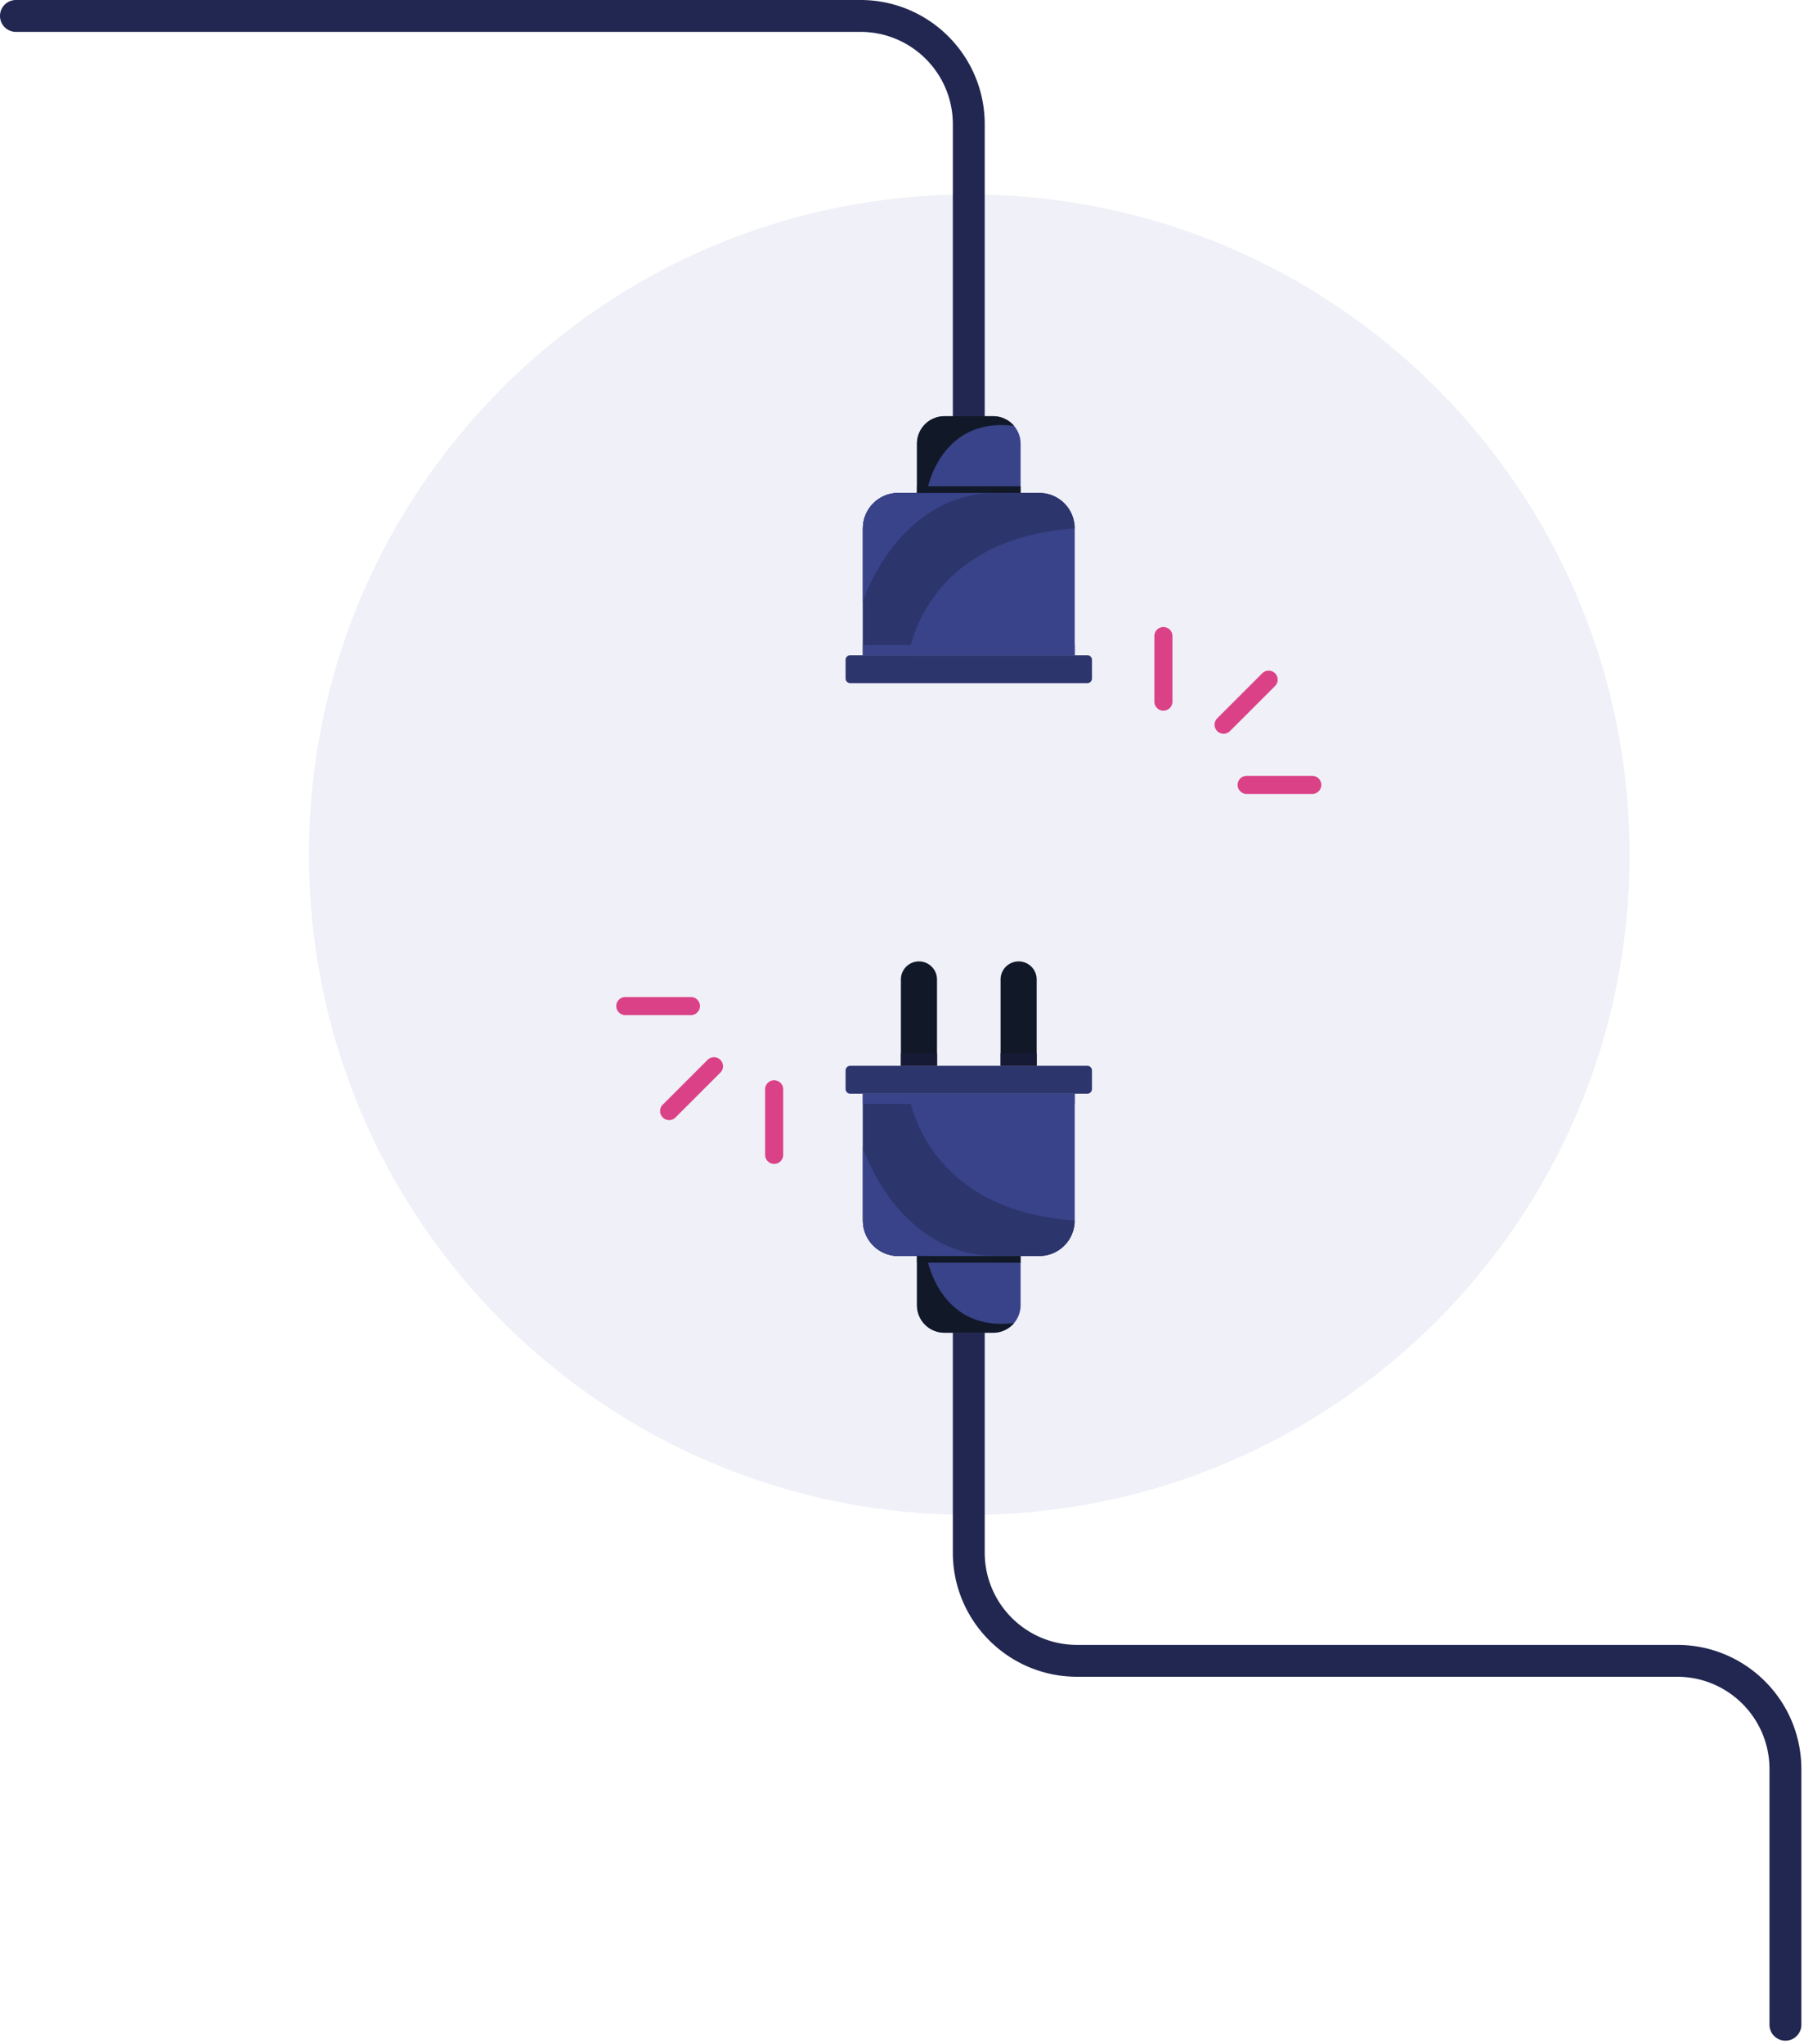 <svg xmlns="http://www.w3.org/2000/svg" fill="none" viewBox="0 0 495 561">
  <defs/>
  <path fill="#EFF0F8" d="M265.957 415.723c-100.061 0-181.177-81.116-181.177-181.177 0-100.061 81.116-181.177 181.177-181.177 100.061 0 181.177 81.116 181.177 181.177 0 100.061-81.116 181.177-181.177 181.177z"/>
  <path fill="#222751" d="M261.45 317.305v108.754c0 18.829 15.265 34.094 34.094 34.094h164.64c13.997 0 25.346 11.348 25.346 25.346v70.151a4.371 4.371 0 004.372 4.373 4.371 4.371 0 004.372-4.373v-70.151c0-18.829-15.264-34.091-34.09-34.091H295.541c-13.998 0-25.343-11.346-25.343-25.344V317.305h-8.748z"/>
  <path fill="#384389" d="M251.611 340.777v17.428a7.533 7.533 0 007.534 7.534h13.361a7.513 7.513 0 005.733-2.646v-.003a7.499 7.499 0 001.802-4.885v-17.428h-28.43z"/>
  <path fill="#384389" d="M236.76 300.15v34.813c0 5.376 4.359 9.735 9.738 9.735h38.656c5.376 0 9.735-4.359 9.735-9.735V300.15H236.76z"/>
  <path fill="#2D356D" d="M298.349 292.482H233.3c-.706 0-1.278.572-1.278 1.278v5.108c0 .706.572 1.278 1.278 1.278h65.049c.706 0 1.277-.572 1.277-1.278v-5.108c0-.703-.571-1.278-1.277-1.278z"/>
  <path fill="#111827" d="M274.549 292.485h9.907v-23.693a4.952 4.952 0 00-9.905 0v23.693h-.002zM247.195 292.485h9.907v-23.693a4.952 4.952 0 10-9.904 0v23.693h-.003z"/>
  <path fill="#2D356D" d="M236.76 300.15v34.813c0 5.376 4.359 9.735 9.738 9.735h38.656c5.376 0 9.735-4.359 9.735-9.735-41.74-2.899-45.573-34.813-45.573-34.813H236.76z"/>
  <path fill="#384389" d="M236.76 300.15h58.129v2.808H236.76v-2.808zM236.76 314.865v20.099c0 5.376 4.359 9.735 9.738 9.735h27.136c-27.405 0-36.874-29.834-36.874-29.834z"/>
  <path fill="#111827" d="M251.61 344.699h28.428v1.82H251.61v-1.82z"/>
  <path fill="#161A35" d="M274.546 289.018h9.907v3.467h-9.907v-3.467zM247.196 289.018h9.907v3.467h-9.907v-3.467z"/>
  <path fill="#111827" d="M251.611 344.696v13.506a7.533 7.533 0 007.534 7.535h13.362a7.513 7.513 0 005.733-2.647v-.002c-20.826 2.555-24.007-18.395-24.007-18.395h-2.622v.003z"/>
  <path fill="#222751" d="M0 4.375A4.376 4.376 0 004.375 8.75h231.729c13.998 0 25.346 11.349 25.346 25.346v114.931h8.748V34.093C270.198 15.264 254.936 0 236.104 0H4.375A4.374 4.374 0 000 4.375z"/>
  <path fill="#384389" d="M251.611 139.183v-17.428a7.533 7.533 0 017.534-7.534h13.361a7.513 7.513 0 015.733 2.646v.003a7.5 7.5 0 011.802 4.885v17.428h-28.43z"/>
  <path fill="#384389" d="M236.76 179.812v-34.815c0-5.376 4.359-9.735 9.738-9.735h38.656c5.376 0 9.735 4.359 9.735 9.735v34.813H236.76v.002z"/>
  <path fill="#2D356D" d="M298.349 187.474H233.3a1.278 1.278 0 01-1.278-1.278v-5.108c0-.706.572-1.277 1.278-1.277h65.049c.706 0 1.277.571 1.277 1.277v5.108c0 .706-.571 1.278-1.277 1.278z"/>
  <path fill="#2D356D" d="M236.76 179.812v-34.815c0-5.376 4.359-9.735 9.738-9.735h38.656c5.376 0 9.735 4.359 9.735 9.735-41.74 2.899-45.573 34.813-45.573 34.813H236.76v.002z"/>
  <path fill="#384389" d="M236.76 177.002h58.129v2.808H236.76v-2.808zM236.76 165.098v-20.101c0-5.376 4.359-9.735 9.738-9.735h27.136c-27.405 0-36.874 29.836-36.874 29.836z"/>
  <path fill="#111827" d="M251.611 133.445h28.427v1.82h-28.427v-1.82z"/>
  <path fill="#111827" d="M251.611 135.261v-13.506a7.533 7.533 0 017.534-7.534h13.362a7.516 7.516 0 015.733 2.646v.003c-20.826-2.555-24.007 18.394-24.007 18.394h-2.622v-.003z"/>
  <path fill="#DB4186" d="M342.07 217.875h17.999a2.477 2.477 0 100-4.955H342.07a2.477 2.477 0 100 4.955zM319.225 195.029a2.477 2.477 0 002.478-2.478v-17.999a2.477 2.477 0 10-4.955 0v17.999a2.477 2.477 0 002.477 2.478zM335.741 201.358c.633 0 1.267-.241 1.752-.725l12.363-12.363a2.476 2.476 0 00-3.502-3.502l-12.363 12.363a2.476 2.476 0 001.75 4.227zM189.58 273.617h-17.999a2.477 2.477 0 100 4.955h17.999a2.477 2.477 0 100-4.955zM212.422 296.457a2.476 2.476 0 00-2.477 2.477v18a2.476 2.476 0 002.477 2.477 2.476 2.476 0 002.477-2.477v-18a2.476 2.476 0 00-2.477-2.477zM195.907 290.131c-.634 0-1.267.241-1.753.725l-12.363 12.363a2.478 2.478 0 003.503 3.502l12.363-12.363a2.475 2.475 0 00-1.75-4.227z"/>
</svg>
